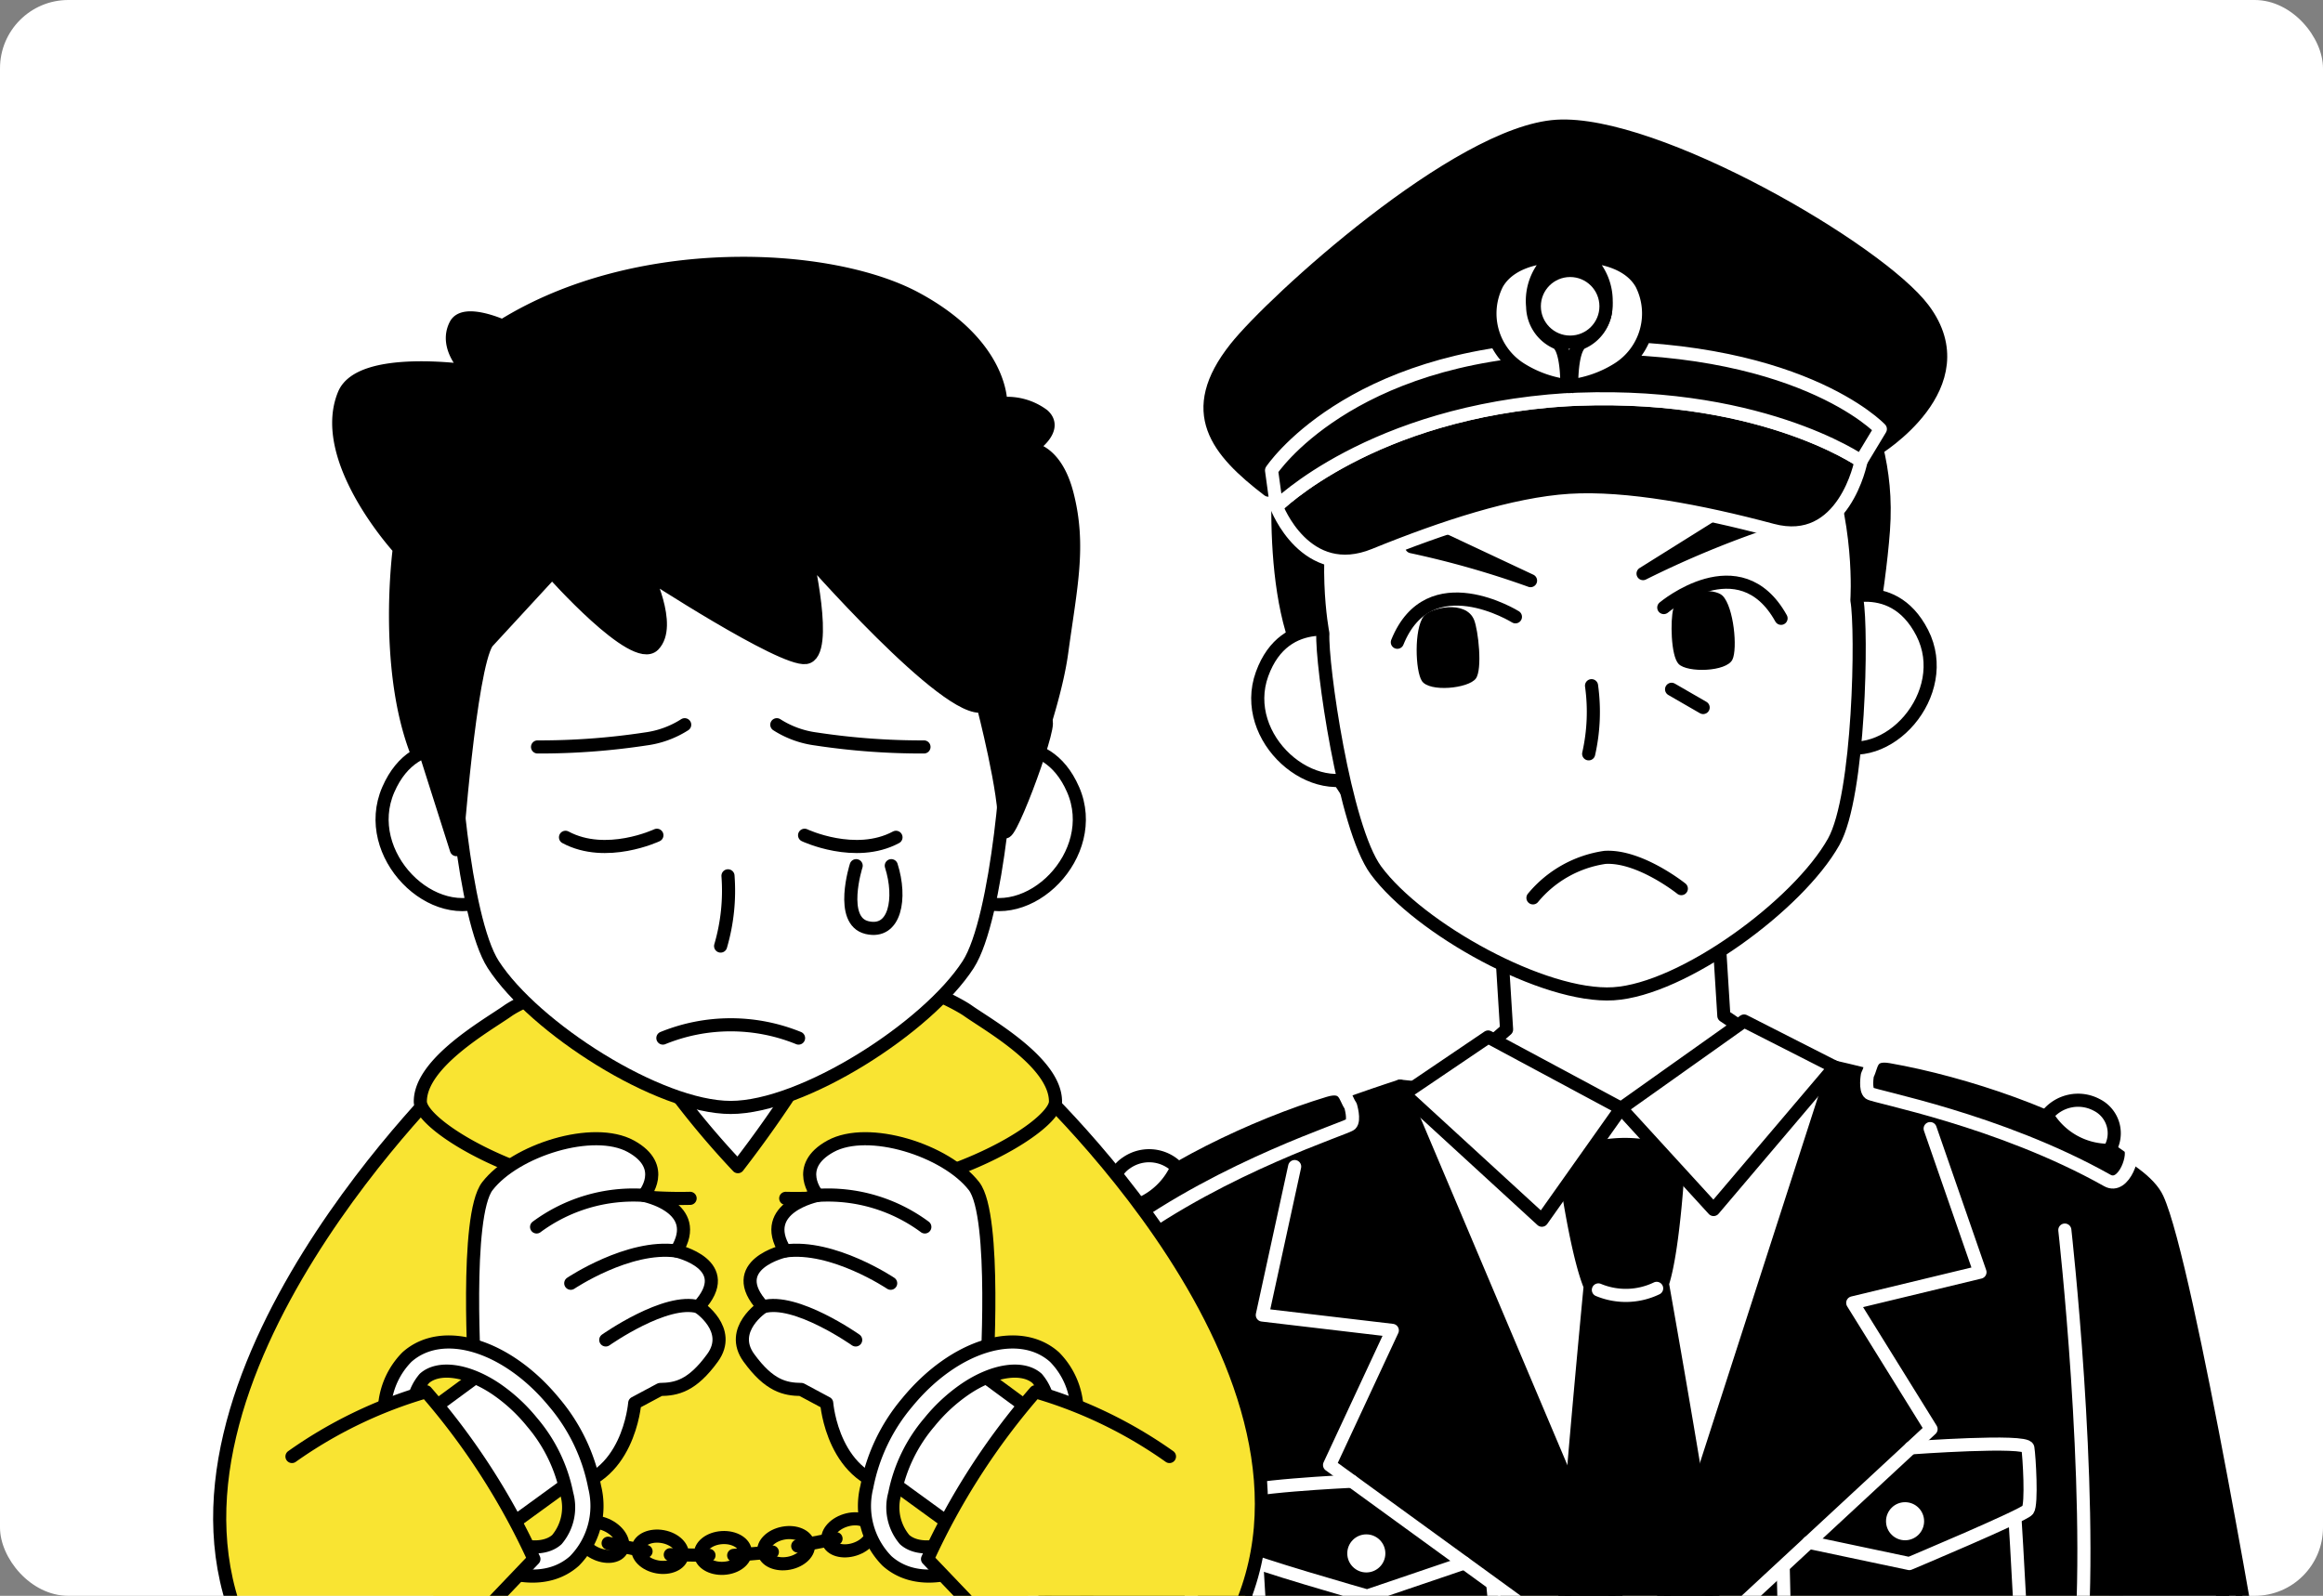<svg xmlns="http://www.w3.org/2000/svg" xmlns:xlink="http://www.w3.org/1999/xlink" width="149.185" height="102.508" viewBox="0 0 149.185 102.508">
  <rect x="0" y="0" width="149.185" height="102.508" fill="#808080" stroke="none"/>
  <defs>
    <clipPath id="clip-path">
      <rect id="長方形_17237" data-name="長方形 17237" width="149.185" height="102.508" transform="translate(2015.529 7042.147)" fill="none"/>
    </clipPath>
  </defs>
  <g id="グループ_16173" data-name="グループ 16173" transform="translate(-2015.529 -7042.147)">
    <rect id="長方形_17236" data-name="長方形 17236" width="149.185" height="102.508" rx="4.387" transform="translate(2015.529 7042.147)" fill="#fff"/>
    <g id="グループ_16172" data-name="グループ 16172">
      <g id="グループ_16171" data-name="グループ 16171" clip-path="url(#clip-path)">
        <g id="グループ_16170" data-name="グループ 16170">
          <g id="グループ_16169" data-name="グループ 16169">
            <g id="グループ_16162" data-name="グループ 16162">
              <g id="グループ_16158" data-name="グループ 16158">
                <g id="グループ_16157" data-name="グループ 16157">
                  <g id="グループ_16155" data-name="グループ 16155">
                    <g id="グループ_16154" data-name="グループ 16154">
                      <path id="パス_24570" data-name="パス 24570" d="M2134.625,7066.3c1.012,3.139,2.16,5.8,1.858,9.923-.3,4.089-1.444,9.98-1.444,9.98s-11.685,12.829-9.828,14.658c1.731,1.705-6.608,1.861-6.608,1.861l-7.574-.947-4.011-4.652c-8.214-4.587-6.009-9.169-7.675-12.35-2.731-5.212-1.449-15.35-1.449-15.35l4.273-7.8s8.384-1.952,8.2-2.957C2110.3,7058.336,2133.724,7063.5,2134.625,7066.3Z" stroke="#000" stroke-linecap="round" stroke-linejoin="round" stroke-width="0.842"/>
                      <path id="パス_24571" data-name="パス 24571" d="M2111.823,7100.913l.46,7.364-8.667,7.533,12.664,5.361,7.593-.474,11.9-6.9-9.537-6.4-.46-7.364" fill="#fff" stroke="#000" stroke-linecap="round" stroke-linejoin="round" stroke-width="0.842"/>
                      <path id="パス_24572" data-name="パス 24572" d="M2089.138,7154.124c-.577-23.592,16.3-42.206,16.3-42.206l14.2,1.423,13.711-2.654s16.567,16.043,18.927,39.524" fill="#f9e432" stroke="#000" stroke-linecap="round" stroke-linejoin="round" stroke-width="0.842"/>
                      <path id="パス_24573" data-name="パス 24573" d="M2102.118,7082.817s-4.048-1.478-5.537,2.627,3.312,8.334,6.678,6.323C2105.685,7090.317,2102.118,7082.817,2102.118,7082.817Z" fill="#fff" stroke="#000" stroke-linecap="round" stroke-linejoin="round" stroke-width="0.842"/>
                      <path id="パス_24574" data-name="パス 24574" d="M2133.155,7080.88s3.833-1.971,5.822,1.918-2.251,8.681-5.84,7.1C2130.549,7088.765,2133.155,7080.88,2133.155,7080.88Z" fill="#fff" stroke="#000" stroke-linecap="round" stroke-linejoin="round" stroke-width="0.842"/>
                      <path id="パス_24575" data-name="パス 24575" d="M2100.484,7082.839c-.1,1.916,1.378,12.463,3.409,15.216,2.772,3.756,10.8,8.2,15.251,7.927s11.864-5.691,14.147-9.762c1.673-2.984,1.832-13.634,1.49-15.522,0,0,1.5-20.6-18.423-19.355S2100.484,7082.839,2100.484,7082.839Z" fill="#fff" stroke="#000" stroke-linecap="round" stroke-linejoin="round" stroke-width="0.842"/>
                      <path id="パス_24576" data-name="パス 24576" d="M2113.977,7099.822a7.364,7.364,0,0,1,4.621-2.6c2.232-.139,4.907,2.006,4.907,2.006" fill="none" stroke="#000" stroke-linecap="round" stroke-linejoin="round" stroke-width="0.842"/>
                      <path id="パス_24577" data-name="パス 24577" d="M2112.851,7081.769s-5.537-3.444-7.584,1.634" fill="none" stroke="#000" stroke-linecap="round" stroke-linejoin="round" stroke-width="0.842"/>
                      <path id="パス_24578" data-name="パス 24578" d="M2110.194,7081.96c.269.649.555,3.192.111,3.778-.483.64-2.981.883-3.461.152-.426-.649-.507-3.34.11-4.148C2107.394,7081.165,2109.662,7080.672,2110.194,7081.96Z"/>
                      <line id="線_319" data-name="線 319" x2="2.028" y2="1.171" transform="translate(2122.879 7086.424)" fill="none" stroke="#000" stroke-linecap="round" stroke-linejoin="round" stroke-width="0.842"/>
                      <path id="パス_24579" data-name="パス 24579" d="M2122.378,7081.174s4.87-4.093,7.532.691" fill="none" stroke="#000" stroke-linecap="round" stroke-linejoin="round" stroke-width="0.842"/>
                      <path id="パス_24580" data-name="パス 24580" d="M2122.987,7081.268c-.186.678-.168,3,.345,3.531.559.574,3.068.505,3.454-.28.341-.7.087-3.377-.626-4.1C2125.652,7079.9,2123.355,7079.924,2122.987,7081.268Z"/>
                      <path id="パス_24581" data-name="パス 24581" d="M2128.437,7075.876a63.285,63.285,0,0,0-7.389,3.117l6.641-4.155" stroke="#000" stroke-linecap="round" stroke-linejoin="round" stroke-width="0.842"/>
                      <path id="パス_24582" data-name="パス 24582" d="M2106.18,7077.265a59.305,59.305,0,0,1,7.641,2.179l-7.028-3.3" stroke="#000" stroke-linecap="round" stroke-linejoin="round" stroke-width="0.842"/>
                      <path id="パス_24583" data-name="パス 24583" d="M2117.739,7086.193a12.209,12.209,0,0,1-.184,4.376" fill="none" stroke="#000" stroke-linecap="round" stroke-linejoin="round" stroke-width="0.842"/>
                    </g>
                  </g>
                  <path id="パス_24584" data-name="パス 24584" d="M2116.776,7070.71c-15.965,1-19.795,2.921-19.795,2.921-3.295-2.528-5.366-5.013-2.1-9.127,2.376-3,14.275-13.85,20.623-14.246s20.684,7.924,23.553,11.757c3.688,4.924-3.043,9-3.043,9S2132.742,7069.713,2116.776,7070.71Z" stroke="#000" stroke-linecap="round" stroke-linejoin="round" stroke-width="0.842"/>
                  <path id="パス_24585" data-name="パス 24585" d="M2115.7,7067.845c12.622-.788,19.346,3.915,19.346,3.915s-1.079,5.685-5.712,4.443-9.448-2.137-12.989-1.916-8.1,1.7-12.545,3.51-6.288-3.1-6.288-3.1,6.05-6.089,18.672-6.877" stroke="#fff" stroke-linecap="round" stroke-linejoin="round" stroke-width="0.842"/>
                  <path id="パス_24586" data-name="パス 24586" d="M2116.181,7067.815c-12.622.788-18.672,6.877-18.672,6.877l-.32-2.33s4.891-7.4,18.817-7.855c14.96-.489,20.28,5.2,20.28,5.2l-1.243,2.058s-6.724-4.7-19.346-3.915" stroke="#fff" stroke-linecap="round" stroke-linejoin="round" stroke-width="0.842"/>
                  <g id="グループ_16156" data-name="グループ 16156">
                    <path id="パス_24587" data-name="パス 24587" d="M2116.464,7066.922s-.047-2.388.641-2.759a2.578,2.578,0,0,0,1.556-2.318,3.7,3.7,0,0,0-1.334-3.226s2.624,0,3.621,1.76a4.213,4.213,0,0,1-1.528,5.48A7.406,7.406,0,0,1,2116.464,7066.922Z" fill="#fff" stroke="#000" stroke-miterlimit="10" stroke-width="0.842"/>
                    <path id="パス_24588" data-name="パス 24588" d="M2116.154,7066.922s.047-2.388-.641-2.759a2.578,2.578,0,0,1-1.556-2.318,3.7,3.7,0,0,1,1.334-3.226s-2.624,0-3.621,1.76a4.213,4.213,0,0,0,1.528,5.48A7.406,7.406,0,0,0,2116.154,7066.922Z" fill="#fff" stroke="#000" stroke-miterlimit="10" stroke-width="0.842"/>
                  </g>
                  <circle id="楕円形_202" data-name="楕円形 202" cx="2.301" cy="2.301" r="2.301" transform="translate(2114.064 7059.521)" fill="#fff" stroke="#000" stroke-miterlimit="10" stroke-width="0.842"/>
                  <path id="パス_24589" data-name="パス 24589" d="M2085.184,7151.786s-.05-7.331.737-18.654,3.4-12.436,6.585-14.188c1-.552,16.132-7.564,16.132-7.564l11,1.961,10.668-3.314s15.884,5.077,16.948,5.5c3.379,1.342,6.108,2.122,8.3,13.259s3.052,18.417,3.052,18.417" fill="#fff" stroke="#000" stroke-linecap="round" stroke-linejoin="round" stroke-width="0.842"/>
                  <path id="パス_24590" data-name="パス 24590" d="M2125.532,7144.7c.016-1.781-3.24-20.094-3.24-20.094.755-2.315,1.054-8.2,1.054-8.2a8.416,8.416,0,0,0-7.408.238s.774,5.865,1.713,8.125c0,0-1.772,18.462-1.613,20.237l5.2,4.507Z" stroke="#000" stroke-linecap="round" stroke-linejoin="round" stroke-width="0.842"/>
                  <path id="パス_24591" data-name="パス 24591" d="M2118.179,7125.006a4.571,4.571,0,0,0,3.741-.1" fill="none" stroke="#fff" stroke-linecap="round" stroke-linejoin="round" stroke-width="0.842"/>
                  <path id="パス_24592" data-name="パス 24592" d="M2105.7,7112.413l5.4-3.655,8.536,4.583-5.087,7.187Z" fill="#fff" stroke="#000" stroke-linecap="round" stroke-linejoin="round" stroke-width="0.842"/>
                  <path id="パス_24593" data-name="パス 24593" d="M2133.346,7110.687l-5.811-2.955-7.9,5.609,5.941,6.5Z" fill="#fff" stroke="#000" stroke-linecap="round" stroke-linejoin="round" stroke-width="0.842"/>
                </g>
              </g>
              <path id="パス_24594" data-name="パス 24594" d="M2081.729,7155.273s2.232-28.717,3.807-33.119,19.9-10.236,19.9-10.236l15.608,36.9,12.3-38.126s18.771,4.2,20.728,8.444,6.708,32.655,6.708,32.655" stroke="#000" stroke-linecap="round" stroke-linejoin="round" stroke-width="0.842"/>
              <path id="パス_24595" data-name="パス 24595" d="M2135.456,7111.193s-.171.952.136,1.182,8.31,1.689,15.271,5.6c1.089.612,1.875-1.805,1.41-2.148-3.636-2.686-10.388-4.941-15.3-5.8C2135.613,7109.789,2135.776,7110.611,2135.456,7111.193Z" stroke="#fff" stroke-linecap="round" stroke-linejoin="round" stroke-width="0.842"/>
              <path id="パス_24596" data-name="パス 24596" d="M2146.994,7113.785a2.538,2.538,0,0,1,3.186-.665,2.036,2.036,0,0,1,.808,2.918A4.592,4.592,0,0,1,2146.994,7113.785Z" fill="#fff" stroke="#000" stroke-linecap="round" stroke-linejoin="round" stroke-width="0.842"/>
              <g id="グループ_16159" data-name="グループ 16159">
                <path id="パス_24597" data-name="パス 24597" d="M2139.485,7114.643l3.2,9.223-8.172,1.972,5.031,8.108-16.037,14.868" fill="none" stroke="#fff" stroke-linecap="round" stroke-linejoin="round" stroke-width="0.842"/>
                <path id="パス_24598" data-name="パス 24598" d="M2148.134,7121.161s1.829,16.278,1.019,26.814" fill="none" stroke="#fff" stroke-linecap="round" stroke-linejoin="round" stroke-width="0.842"/>
                <path id="パス_24599" data-name="パス 24599" d="M2138.243,7135.151s7.425-.545,7.516,0,.272,3.626,0,3.988-7.613,3.444-7.613,3.444l-6.45-1.363" fill="none" stroke="#fff" stroke-linecap="round" stroke-linejoin="round" stroke-width="0.842"/>
                <circle id="楕円形_203" data-name="楕円形 203" cx="1.223" cy="1.223" r="1.223" transform="translate(2136.651 7138.641)" fill="#fff"/>
                <path id="パス_24600" data-name="パス 24600" d="M2144.943,7139.864s.635,10.059.453,11.419-15.134.906-15.134.906l-.21-9.212" fill="none" stroke="#fff" stroke-linecap="round" stroke-linejoin="round" stroke-width="0.842"/>
              </g>
              <g id="グループ_16161" data-name="グループ 16161">
                <path id="パス_24601" data-name="パス 24601" d="M2102.263,7113.176s.283.925.006,1.19-8.05,2.666-14.5,7.38c-1.008.738-2.077-1.569-1.656-1.965,3.29-3.1,9.727-6.142,14.5-7.582C2101.94,7111.8,2101.876,7112.636,2102.263,7113.176Z" stroke="#fff" stroke-linecap="round" stroke-linejoin="round" stroke-width="0.842"/>
                <path id="パス_24602" data-name="パス 24602" d="M2091.116,7117.124a2.537,2.537,0,0,0-3.243-.281,2.035,2.035,0,0,0-.455,2.992A4.591,4.591,0,0,0,2091.116,7117.124Z" fill="#fff" stroke="#000" stroke-linecap="round" stroke-linejoin="round" stroke-width="0.842"/>
                <g id="グループ_16160" data-name="グループ 16160">
                  <path id="パス_24603" data-name="パス 24603" d="M2098.673,7117.081l-2.077,9.538,8.348.985-4.03,8.65,17.693,12.853" fill="none" stroke="#fff" stroke-linecap="round" stroke-linejoin="round" stroke-width="0.842"/>
                  <path id="パス_24604" data-name="パス 24604" d="M2090.862,7124.582s.122,16.38,2.18,26.745" fill="none" stroke="#fff" stroke-linecap="round" stroke-linejoin="round" stroke-width="0.842"/>
                  <path id="パス_24605" data-name="パス 24605" d="M2102.348,7137.295s-7.437.344-7.462.9.162,3.632.475,3.96,7.968,2.513,7.968,2.513l6.242-2.121" fill="none" stroke="#fff" stroke-linecap="round" stroke-linejoin="round" stroke-width="0.842"/>
                  <circle id="楕円形_204" data-name="楕円形 204" cx="1.223" cy="1.223" r="1.223" transform="translate(2102.052 7140.708)" fill="#fff"/>
                  <path id="パス_24606" data-name="パス 24606" d="M2096.257,7142.773s.568,10.063.909,11.391,15.135-.9,15.135-.9l-.888-9.171" fill="none" stroke="#fff" stroke-linecap="round" stroke-linejoin="round" stroke-width="0.842"/>
                </g>
              </g>
            </g>
            <g id="グループ_16168" data-name="グループ 16168">
              <g id="グループ_16164" data-name="グループ 16164">
                <g id="グループ_16163" data-name="グループ 16163">
                  <path id="パス_24607" data-name="パス 24607" d="M2081.659,7070.962s1.655,0,2.406,2.949c.843,3.308.226,5.9-.353,10.145-.574,4.207-3.352,10.829-3.352,10.829s-12.9,10.811-11.1,12.821c1.679,1.874,1.889,3.636,1.161,4.179-1.936,1.443-8.109-2.683-8.109-2.683s-5.847,3.458-8.3,2.482c-1.779-.705.538-3.948.538-3.948l-3.844-3.374c-8.193-5.27-6.632-9.863-8.149-13.257-2.485-5.562-1.383-13.717-1.383-13.717s-5.271-5.732-3.545-9.911c1.044-2.526,8.011-1.492,8.011-1.492s-1.632-1.481-.846-2.982c.54-1.03,3.006.084,3.006.084,8.65-5.381,21.054-4.717,26.522-1.781,5.637,3.027,5.473,6.773,5.473,6.773a3.858,3.858,0,0,1,2.727.741C2083.575,7069.767,2081.659,7070.962,2081.659,7070.962Z" stroke="#000" stroke-linecap="round" stroke-linejoin="round" stroke-width="0.842"/>
                  <path id="パス_24608" data-name="パス 24608" d="M2056.427,7101.639v6.659l-7.864,3.884,10.612,7.954h6.56l10.612-7.954-7.865-3.884v-6.659" fill="#fff" stroke="#000" stroke-linecap="round" stroke-linejoin="round" stroke-width="0.842"/>
                  <path id="パス_24609" data-name="パス 24609" d="M2031.055,7146.683c-6.93-16.008,13.8-35.795,13.8-35.795l18.064,6.579,18.065-6.579s21.85,19.59,13.754,35.5" fill="#f9e432" stroke="#000" stroke-linecap="round" stroke-linejoin="round" stroke-width="0.842"/>
                  <path id="パス_24610" data-name="パス 24610" d="M2059.848,7119.123c-9.527.225-17.318-4.559-17.325-6.212-.011-2.5,4.325-4.921,5.611-5.83,1.133-.8,5.742-2.74,6.636-1.124a55.436,55.436,0,0,0,8.148,11.131,77.875,77.875,0,0,0,7.453-11.661c.86-1.643,6.2.852,7.332,1.654,1.286.909,5.622,3.331,5.611,5.83-.007,1.653-7.8,6.437-17.325,6.212" fill="#f9e432" stroke="#000" stroke-linecap="round" stroke-linejoin="round" stroke-width="0.842"/>
                  <path id="パス_24611" data-name="パス 24611" d="M2046.356,7090.514s-4.088-1.789-5.891,2.357,2.885,8.825,6.493,6.964C2049.559,7098.494,2046.356,7090.514,2046.356,7090.514Z" fill="#fff" stroke="#000" stroke-linecap="round" stroke-linejoin="round" stroke-width="0.842"/>
                  <path id="パス_24612" data-name="パス 24612" d="M2078.554,7090.514s4.088-1.789,5.892,2.357-2.886,8.825-6.493,6.964C2075.352,7098.494,2078.554,7090.514,2078.554,7090.514Z" fill="#fff" stroke="#000" stroke-linecap="round" stroke-linejoin="round" stroke-width="0.842"/>
                  <path id="パス_24613" data-name="パス 24613" d="M2044.667,7088.165c-.231,1.973.619,12.968,2.541,15.943,2.622,4.06,10.628,9.176,15.248,9.176s12.627-5.116,15.249-9.176c1.921-2.975,2.772-13.97,2.541-15.943,0,0,2.878-21.189-17.79-21.189S2044.667,7088.165,2044.667,7088.165Z" fill="#fff" stroke="#000" stroke-linecap="round" stroke-linejoin="round" stroke-width="0.842"/>
                  <path id="パス_24614" data-name="パス 24614" d="M2058.1,7108.828a11.551,11.551,0,0,1,8.713,0" fill="none" stroke="#000" stroke-linecap="round" stroke-linejoin="round" stroke-width="0.842"/>
                  <path id="パス_24615" data-name="パス 24615" d="M2067.2,7095.8s3.253,1.533,5.87.132" fill="none" stroke="#000" stroke-linecap="round" stroke-linejoin="round" stroke-width="0.842"/>
                  <path id="パス_24616" data-name="パス 24616" d="M2057.716,7095.8s-3.253,1.533-5.87.132" fill="none" stroke="#000" stroke-linecap="round" stroke-linejoin="round" stroke-width="0.842"/>
                  <path id="パス_24617" data-name="パス 24617" d="M2065.417,7088.7a6.146,6.146,0,0,0,2.524.916,45.09,45.09,0,0,0,6.926.511" fill="none" stroke="#000" stroke-linecap="round" stroke-linejoin="round" stroke-width="0.842"/>
                  <path id="パス_24618" data-name="パス 24618" d="M2059.5,7088.7a6.146,6.146,0,0,1-2.523.916,45.087,45.087,0,0,1-6.926.511" fill="none" stroke="#000" stroke-linecap="round" stroke-linejoin="round" stroke-width="0.842"/>
                  <path id="パス_24619" data-name="パス 24619" d="M2062.281,7098.406a12.658,12.658,0,0,1-.473,4.511" fill="none" stroke="#000" stroke-linecap="round" stroke-linejoin="round" stroke-width="0.842"/>
                  <path id="パス_24620" data-name="パス 24620" d="M2044.84,7096.725s.862-11.6,1.968-13.308l4.178-4.533s5.284,5.961,6.513,4.7-.5-4.7-.5-4.7,8.751,5.719,10.28,5.5,0-6.731,0-6.731,9.127,10.476,11.389,9.831c0,0,1.495,5.747,1.364,7.782s3.04-6.431,2.667-6.8.325-15.088-7.8-19.514-18.776-6.352-25.323.522-7.05,19.975-7.05,19.975Z" stroke="#000" stroke-linecap="round" stroke-linejoin="round" stroke-width="0.842"/>
                </g>
              </g>
              <path id="パス_24621" data-name="パス 24621" d="M2070.513,7097.754s-1.127,3.544.694,3.977,2.223-1.9,1.561-3.977" fill="none" stroke="#000" stroke-linecap="round" stroke-linejoin="round" stroke-width="0.842"/>
              <g id="グループ_16165" data-name="グループ 16165">
                <path id="パス_24622" data-name="パス 24622" d="M2073.321,7137.723c-4.307-.322-4.7-5.449-4.7-5.449l-1.632-.874c-1.049-.015-2.051-.219-3.368-2.033s.91-3.276.91-3.276c-2.493-2.714,1.417-3.588,1.417-3.588-1.762-2.813,2.09-3.572,2.09-3.572s-1.584-1.829.832-3.154,7.415.249,9.211,2.561c1.471,1.9.8,12.307.8,12.307l5.729,4.215-6.54,6.315Z" fill="#fff" stroke="#000" stroke-linecap="round" stroke-linejoin="round" stroke-width="0.842"/>
                <path id="パス_24623" data-name="パス 24623" d="M2074.922,7120.96a10.451,10.451,0,0,0-6.883-2.029" fill="none" stroke="#000" stroke-linecap="round" stroke-linejoin="round" stroke-width="0.842"/>
                <path id="パス_24624" data-name="パス 24624" d="M2072.729,7124.578s-3.711-2.49-6.78-2.075" fill="none" stroke="#000" stroke-linecap="round" stroke-linejoin="round" stroke-width="0.842"/>
                <path id="パス_24625" data-name="パス 24625" d="M2070.482,7128.219s-3.869-2.73-5.95-2.128" fill="none" stroke="#000" stroke-linecap="round" stroke-linejoin="round" stroke-width="0.842"/>
              </g>
              <g id="グループ_16166" data-name="グループ 16166">
                <ellipse id="楕円形_205" data-name="楕円形 205" cx="0.972" cy="1.468" rx="0.972" ry="1.468" transform="translate(2052.398 7141.212) rotate(-62.594)" fill="none" stroke="#000" stroke-linecap="round" stroke-linejoin="round" stroke-width="0.842"/>
                <ellipse id="楕円形_206" data-name="楕円形 206" cx="0.988" cy="1.443" rx="0.988" ry="1.443" transform="translate(2056.324 7142.539) rotate(-79.689)" fill="none" stroke="#000" stroke-linecap="round" stroke-linejoin="round" stroke-width="0.842"/>
                <line id="線_320" data-name="線 320" x2="2.437" y2="0.524" transform="translate(2054.583 7141.276)" fill="none" stroke="#000" stroke-linecap="round" stroke-linejoin="round" stroke-width="0.842"/>
                <ellipse id="楕円形_207" data-name="楕円形 207" cx="1.443" cy="0.988" rx="1.443" ry="0.988" transform="matrix(0.998, -0.062, 0.062, 0.998, 2060.454, 7141.005)" fill="none" stroke="#000" stroke-linecap="round" stroke-linejoin="round" stroke-width="0.842"/>
                <line id="線_321" data-name="線 321" x2="2.486" y2="0.04" transform="translate(2058.575 7142.014)" fill="none" stroke="#000" stroke-linecap="round" stroke-linejoin="round" stroke-width="0.842"/>
                <ellipse id="楕円形_208" data-name="楕円形 208" cx="1.451" cy="0.983" rx="1.451" ry="0.983" transform="translate(2064.403 7140.9) rotate(-10.736)" fill="none" stroke="#000" stroke-linecap="round" stroke-linejoin="round" stroke-width="0.842"/>
                <ellipse id="楕円形_209" data-name="楕円形 209" cx="1.463" cy="0.975" rx="1.463" ry="0.975" transform="translate(2068.426 7140.251) rotate(-17.591)" fill="none" stroke="#000" stroke-linecap="round" stroke-linejoin="round" stroke-width="0.842"/>
                <line id="線_322" data-name="線 322" y1="0.218" x2="2.484" transform="translate(2062.646 7141.84)" fill="none" stroke="#000" stroke-linecap="round" stroke-linejoin="round" stroke-width="0.842"/>
                <line id="線_323" data-name="線 323" y1="0.474" x2="2.462" transform="translate(2066.759 7140.983)" fill="none" stroke="#000" stroke-linecap="round" stroke-linejoin="round" stroke-width="0.842"/>
              </g>
              <path id="パス_24626" data-name="パス 24626" d="M2079.286,7141.961c-2.481,1.67-5.13,1.941-6.791.456a5.032,5.032,0,0,1-1.3-4.749,11.849,11.849,0,0,1,2.6-5.439c3.011-3.668,7.17-4.951,9.456-2.91h0a5.03,5.03,0,0,1,1.3,4.75,11.825,11.825,0,0,1-2.6,5.439A12.521,12.521,0,0,1,2079.286,7141.961Zm-1.764-10.589a10.845,10.845,0,0,0-2.3,2.125,10.094,10.094,0,0,0-2.235,4.613,3.21,3.21,0,0,0,.638,2.936c1.256,1.121,4.4.245,6.908-2.806a10.1,10.1,0,0,0,2.237-4.614,3.217,3.217,0,0,0-.638-2.936C2081.241,7129.9,2079.406,7130.1,2077.522,7131.372Z" fill="#fff" stroke="#000" stroke-linecap="round" stroke-linejoin="round" stroke-width="0.842"/>
              <path id="パス_24627" data-name="パス 24627" d="M2090.633,7135.706a28.786,28.786,0,0,0-8.614-4.16,44.692,44.692,0,0,0-6.923,10.747l4.28,4.483" fill="#f9e432" stroke="#000" stroke-linecap="round" stroke-linejoin="round" stroke-width="0.842"/>
              <g id="グループ_16167" data-name="グループ 16167">
                <path id="パス_24628" data-name="パス 24628" d="M2051.591,7137.723c4.308-.322,4.7-5.449,4.7-5.449l1.633-.874c1.049-.015,2.051-.219,3.367-2.033s-.909-3.276-.909-3.276c2.493-2.714-1.417-3.588-1.417-3.588,1.761-2.813-2.09-3.572-2.09-3.572s1.584-1.829-.833-3.154-7.415.249-9.21,2.561c-1.471,1.9-.8,12.307-.8,12.307l-5.729,4.215,6.539,6.315Z" fill="#fff" stroke="#000" stroke-linecap="round" stroke-linejoin="round" stroke-width="0.842"/>
                <path id="パス_24629" data-name="パス 24629" d="M2049.99,7120.96a10.452,10.452,0,0,1,6.884-2.029" fill="none" stroke="#000" stroke-linecap="round" stroke-linejoin="round" stroke-width="0.842"/>
                <path id="パス_24630" data-name="パス 24630" d="M2052.183,7124.578s3.712-2.49,6.781-2.075" fill="none" stroke="#000" stroke-linecap="round" stroke-linejoin="round" stroke-width="0.842"/>
                <path id="パス_24631" data-name="パス 24631" d="M2054.431,7128.219s3.868-2.73,5.95-2.128" fill="none" stroke="#000" stroke-linecap="round" stroke-linejoin="round" stroke-width="0.842"/>
              </g>
              <path id="パス_24632" data-name="パス 24632" d="M2042.963,7139.508a11.846,11.846,0,0,1-2.6-5.439,5.033,5.033,0,0,1,1.3-4.75h0c2.285-2.041,6.444-.758,9.456,2.91a11.861,11.861,0,0,1,2.6,5.439,5.033,5.033,0,0,1-1.3,4.749c-1.661,1.485-4.31,1.214-6.792-.456A12.57,12.57,0,0,1,2042.963,7139.508Zm-.179-8.818a3.211,3.211,0,0,0-.638,2.936,10.1,10.1,0,0,0,2.236,4.614c2.507,3.051,5.653,3.927,6.909,2.806a3.213,3.213,0,0,0,.638-2.936,10.094,10.094,0,0,0-2.235-4.613,10.878,10.878,0,0,0-2.3-2.125C2045.507,7130.1,2043.672,7129.9,2042.784,7130.69Z" fill="#fff" stroke="#000" stroke-linecap="round" stroke-linejoin="round" stroke-width="0.842"/>
              <path id="パス_24633" data-name="パス 24633" d="M2034.28,7135.706a28.786,28.786,0,0,1,8.614-4.16,44.691,44.691,0,0,1,6.923,10.747l-4.28,4.483" fill="#f9e432" stroke="#000" stroke-linecap="round" stroke-linejoin="round" stroke-width="0.842"/>
            </g>
          </g>
        </g>
      </g>
    </g>
  </g>
</svg>
